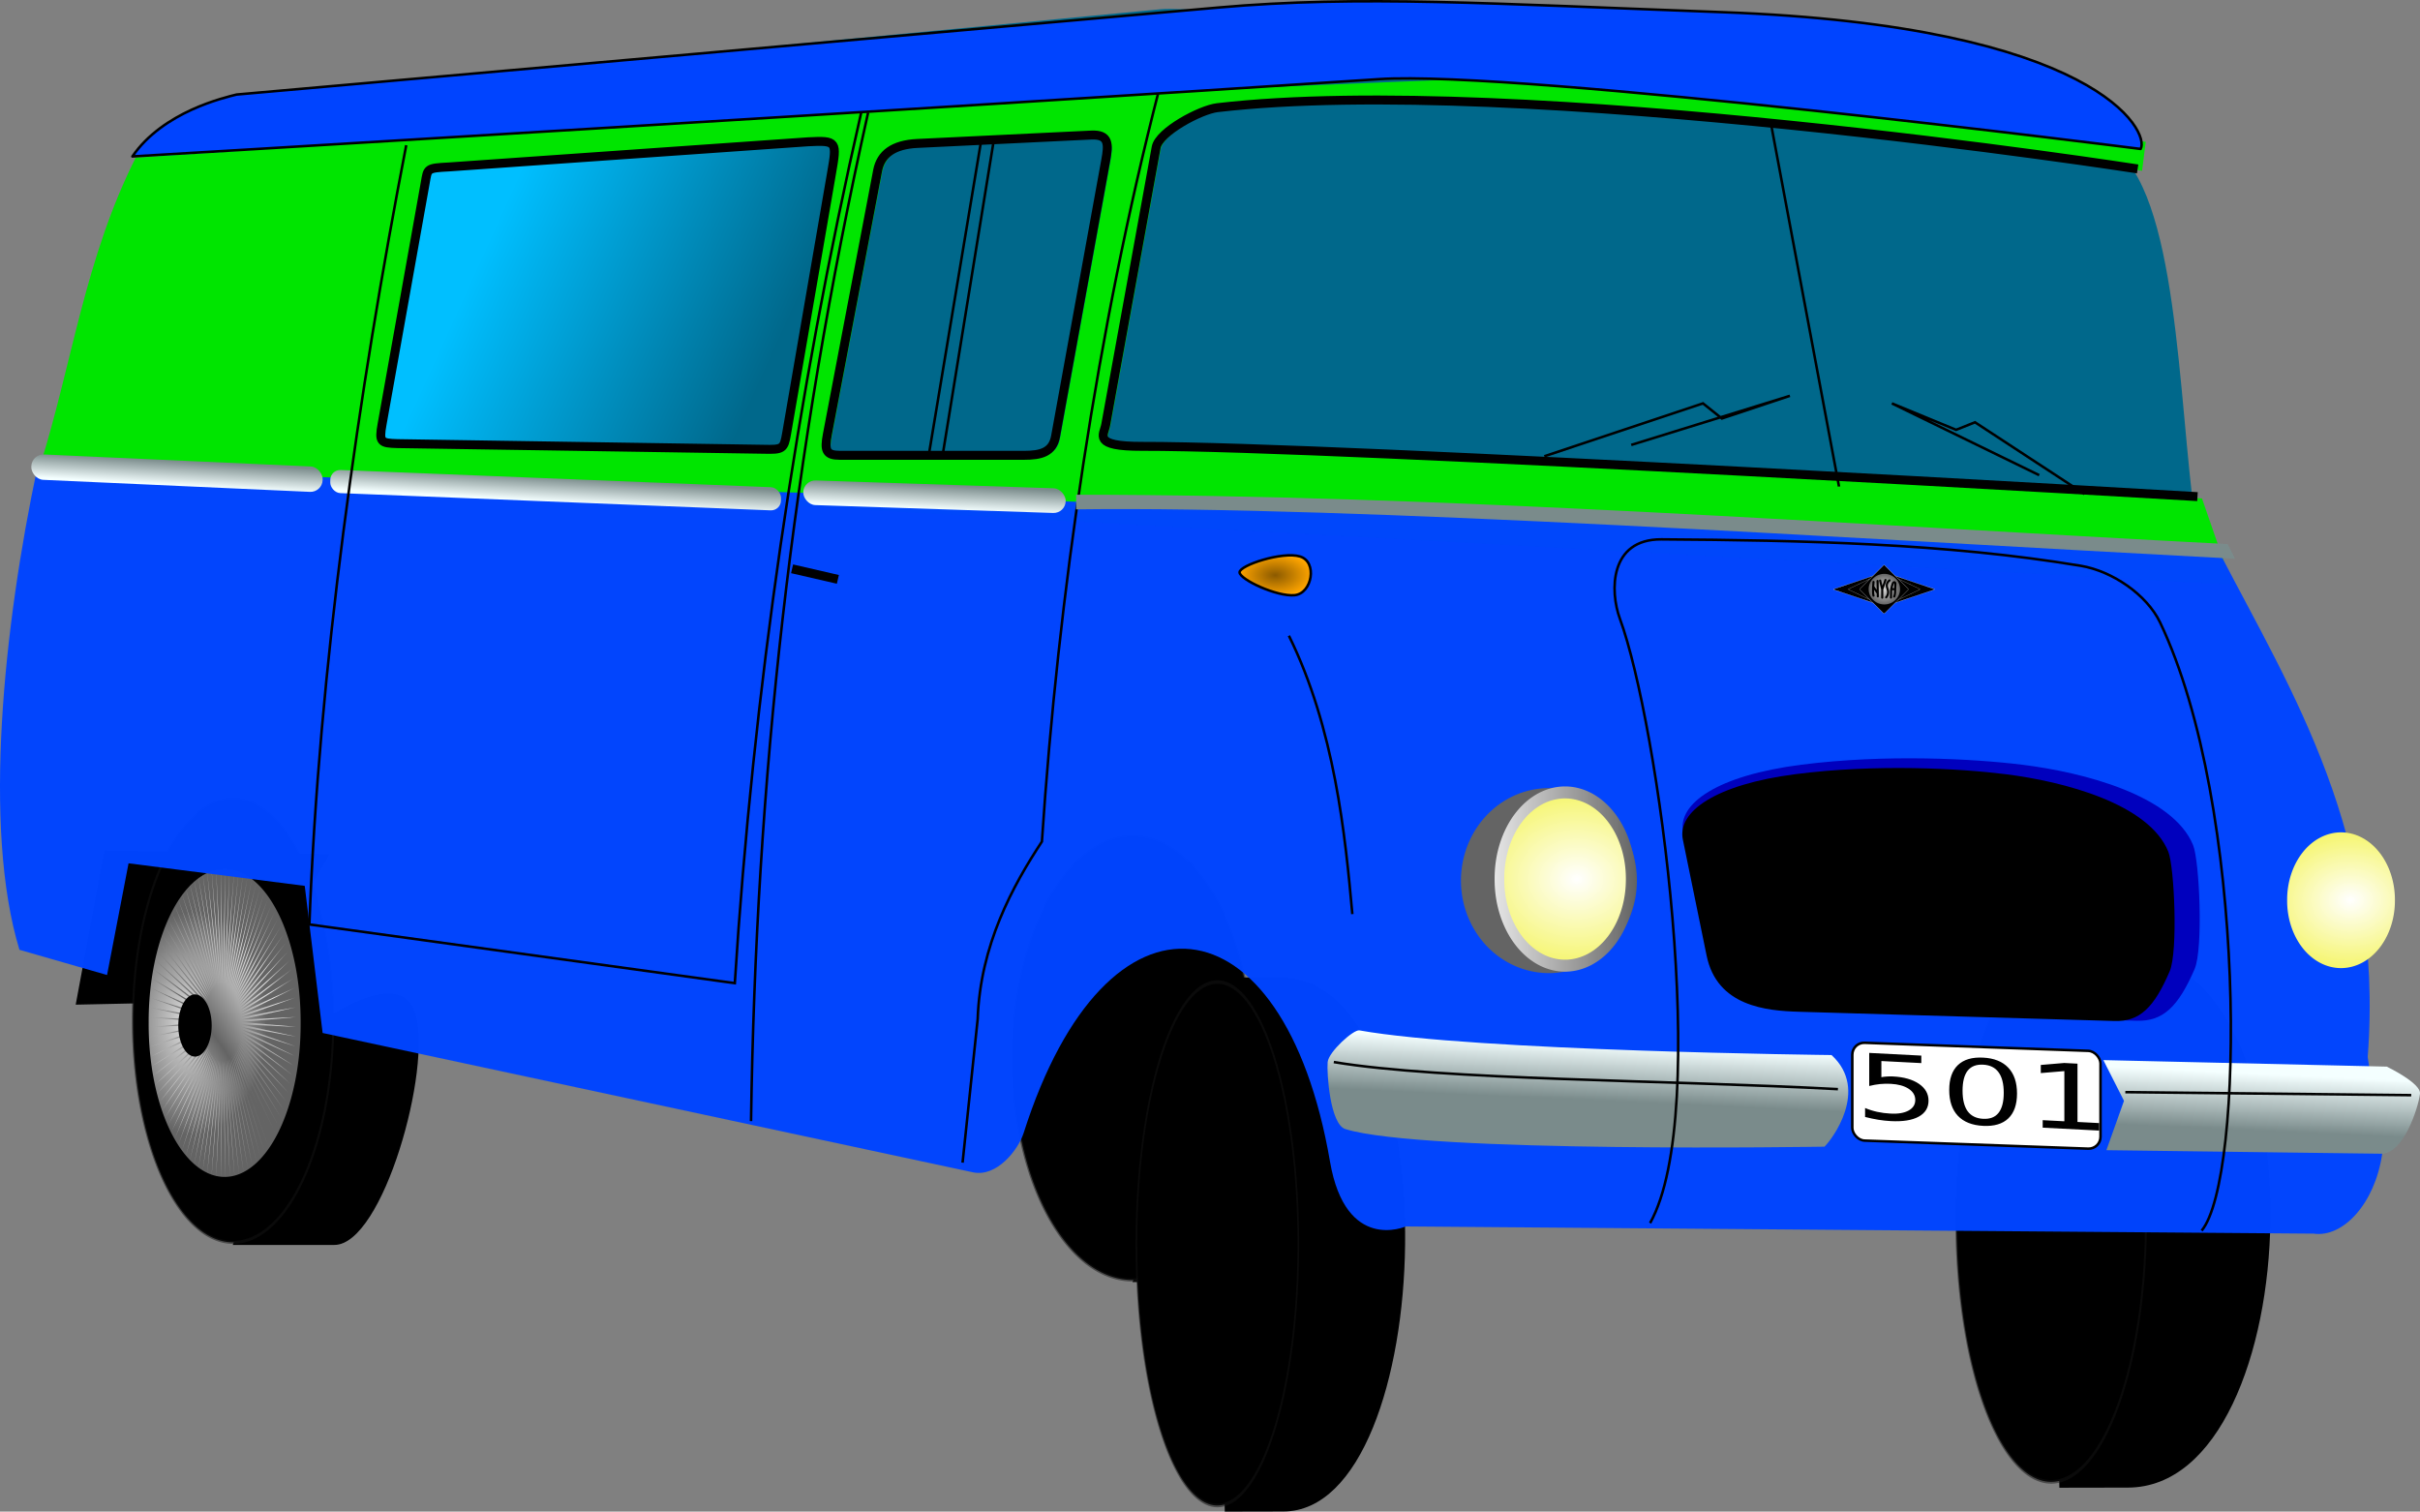 <?xml version="1.0"?>
<svg xmlns:rdf="http://www.w3.org/1999/02/22-rdf-syntax-ns#" xmlns="http://www.w3.org/2000/svg" xmlns:cc="http://creativecommons.org/ns#" xmlns:xlink="http://www.w3.org/1999/xlink" xmlns:dc="http://purl.org/dc/elements/1.1/" xmlns:svg="http://www.w3.org/2000/svg" id="svg2" viewBox="0 0 958.05 598.44" version="1.0">
  <rect x="0" y="0" width="958.05" height="598.44" fill="#808080" stroke="none"/>
  <defs id="defs4">
    <linearGradient id="linearGradient13754">
      <stop id="stop13756" stop-color="#e6e6e6" offset="0"/>
      <stop id="stop13758" stop-color="#646464" offset="1"/>
    </linearGradient>
    <linearGradient id="linearGradient4910">
      <stop id="stop4912" stop-color="#7a8b8b" offset="0"/>
      <stop id="stop4914" stop-color="#f4ffff" offset="1"/>
    </linearGradient>
    <linearGradient id="linearGradient2675" y2="264.14" gradientUnits="userSpaceOnUse" x2="421.03" gradientTransform="matrix(-1.052 0 0 1 645.17 -95.73)" y1="310.23" x1="314.36">
      <stop id="stop3124" stop-color="#00688b" offset="0"/>
      <stop id="stop3126" stop-color="#00bfff" offset="1"/>
    </linearGradient>
    <radialGradient id="radialGradient2685" gradientUnits="userSpaceOnUse" cy="346.84" cx="556.25" gradientTransform="matrix(2.711 -0 0 1.827 -951.96 -286.86)" r="39.262">
      <stop id="stop7570" stop-color="#fff" offset="0"/>
      <stop id="stop7572" stop-color="#ee0" offset="1"/>
    </radialGradient>
    <linearGradient id="linearGradient2687" y2="346.84" xlink:href="#linearGradient13754" gradientUnits="userSpaceOnUse" x2="591.09" y1="346.84" x1="507.34"/>
    <radialGradient id="radialGradient2689" xlink:href="#linearGradient13754" gradientUnits="userSpaceOnUse" cy="346.84" cx="556.25" gradientTransform="matrix(2.711 -0 0 1.827 -951.96 -286.86)" r="39.262"/>
    <radialGradient id="radialGradient2717" xlink:href="#linearGradient13754" gradientUnits="userSpaceOnUse" cy="493.49" cx="383.42" gradientTransform="matrix(.967 .03 -.032 1.033 28.514 -27.657)" r="64.703"/>
    <radialGradient id="radialGradient2719" xlink:href="#linearGradient13754" spreadMethod="reflect" gradientUnits="userSpaceOnUse" cy="493.49" cx="383.42" gradientTransform="matrix(.967 .03 -.032 1.033 28.514 -27.657)" r="64.703"/>
    <linearGradient id="linearGradient3286" y2="233.54" xlink:href="#linearGradient4910" gradientUnits="userSpaceOnUse" x2="153.6" gradientTransform="matrix(.847 0 0 1 -31.28 .167)" y1="223.78" x1="153.7"/>
    <linearGradient id="linearGradient3290" y2="233.54" xlink:href="#linearGradient4910" gradientUnits="userSpaceOnUse" x2="153.6" gradientTransform="matrix(.603 0 0 1 183.37 1.885)" y1="223.78" x1="153.7"/>
    <linearGradient id="linearGradient3294" y2="233.54" xlink:href="#linearGradient4910" gradientUnits="userSpaceOnUse" x2="153.6" gradientTransform="matrix(.724 0 0 1 282.09 .973)" y1="223.78" x1="153.7"/>
    <linearGradient id="linearGradient3310" y2="233.54" xlink:href="#linearGradient4910" gradientUnits="userSpaceOnUse" x2="153.6" gradientTransform="matrix(.603 0 0 1 500.11 53.446)" y1="223.78" x1="153.7"/>
    <radialGradient id="radialGradient3328" gradientUnits="userSpaceOnUse" cy="273.78" cx="526.05" gradientTransform="matrix(1 0 0 .576 0 116.05)" r="14.608">
      <stop id="stop2225" stop-color="#8b5a00" offset="0"/>
      <stop id="stop2227" stop-color="#ffa500" offset="1"/>
    </radialGradient>
    <linearGradient id="linearGradient3382" y2="465.94" xlink:href="#linearGradient4910" gradientUnits="userSpaceOnUse" x2="801.65" y1="488.38" x1="800.63"/>
    <radialGradient id="radialGradient3567" gradientUnits="userSpaceOnUse" cy="244.46" cx="819.45" gradientTransform="matrix(1 0 0 .974 0 6.377)" r="53.151">
      <stop id="stop3554" stop-color="#d4d4d4" offset="0"/>
      <stop id="stop3556" stop-color="#646464" offset="1"/>
    </radialGradient>
  </defs>
  <g id="layer1" transform="translate(-21.217 -46.023)">
    <path id="path3465" d="m62.947 383.27l-11.16 59.98 65.563-1.4 33.48-57.19-87.883-1.39z" stroke="#000" stroke-width="1px" fill-rule="evenodd"/>
    <g id="g3461" fill-rule="evenodd" transform="matrix(1.196 0 0 1 47.452 -231.56)">
      <path id="path3431" d="m393.15 785.15c19.23 0 38.86-70 32.01-91.69-6.22-19.72-38.39 4.11-38.39 4.11l-33.86 87.58h40.24z"/>
      <path id="path3435" d="m501.2 496.09a87.165 129.71 0 1 1 -174.33 0 87.165 129.71 0 1 1 174.33 0z" stroke-opacity=".498" transform="matrix(.455 0 0 .677 164.56 360.66)" stroke="#141414" stroke-linecap="round" stroke-width="1.772"/>
    </g>
    <g id="g3425" fill-rule="evenodd" transform="matrix(1.17 0 0 1 -188.65 -179.95)">
      <path id="path3390" d="m872.22 603.49l3.98 211.46 23.18-0.05c61.56-0.14 67.46-211.41-1.29-211.41h-25.87z"/>
      <path id="path3394" d="m501.2 496.09a87.165 129.71 0 1 1 -174.33 0 87.165 129.71 0 1 1 174.33 0z" stroke-opacity=".498" transform="matrix(.368 0 0 .799 721.05 312.62)" stroke="#141414" stroke-linecap="round" stroke-width="1.772"/>
    </g>
    <path id="path5798" d="m890.29 252.36c-6.8-48.63-6.79-131.01-33.01-147.99-24.02-15.564-346.97-57.507-376.62-54.685l-369.51 35.168c-44.563 14.018-61.37 117.78-66.507 141.13l845.65 26.38z" fill="url(#linearGradient2675)" fill-rule="evenodd"/>
    <path id="path2327" d="m892.95 243.35s-340.62-20.03-417.95-19.91c-19.66 0.04-15.01-4.45-14.26-8.55l19.97-109.84c1.11-6.127 17.48-14.906 24.25-15.69 119.49-13.847 364.29 24.25 364.29 24.25l1.43-11.46-250.18-25.628-139.79 5.705-405.75 26.183c-20.202 40.06-25.209 81.67-37.815 121.73l867.64 47.36-11.83-34.15zm-522.53-129.06c1.25-6.57 6.24-10.31 15.75-10.77l68.78-3.31c7.16-0.35 6.94 3.65 5.8 9.94l-19.89 109.39c-1.15 6.33-5.93 7.45-12.43 7.45h-72.92c-5.5 0-6.19-1.92-4.98-8.28l19.89-104.42zm-171.42-1.43l142.25-10.55c11.58-0.68 11.5-0.03 9.29 12.4l-18.38 103.13c-1.09 6.1-1.5 6.39-9.3 6.19l-144.64-2.22c-6.82-0.18-7.33-0.58-6.19-7.75l17.67-95c0.88-5.54 0.44-5.68 9.3-6.2z" fill="#00e500" fill-rule="evenodd"/>
    <g id="g2721" fill-rule="evenodd" transform="translate(-60.971 -27.928)">
      <path id="path13779" d="m214.57 566.81c19.22 0 38.85-70 32.01-91.69-6.23-19.72-38.4 4.11-38.4 4.11l-33.85 87.58h40.24z"/>
      <g id="g4964" transform="matrix(-1.492 0 0 1.054 1475 -32.4)">
        <path id="path13769" d="m501.2 496.09a87.165 129.71 0 1 1 -174.33 0 87.165 129.71 0 1 1 174.33 0z" stroke-opacity=".498" transform="matrix(-.305 0 0 .642 997.95 165.79)" stroke="#141414" stroke-linecap="round" stroke-width="1.772"/>
        <path id="path13771" d="m474.22 493.49a63.817 91.835 0 1 1 -127.63 0 63.817 91.835 0 1 1 127.63 0z" fill="url(#radialGradient2717)" transform="matrix(-.316 0 0 .625 1003.6 176.68)"/>
        <path id="path4947" fill="url(#radialGradient2719)" transform="matrix(-.203 0 0 .611 1001.1 432.55)" d="m700.11 144.18l-57.29-43.4 53.46 48.04-54.45-46.91 50.33 51.3-51.39-50.24 47.01 54.36-48.14-53.36 43.5 57.2-44.69-56.28 39.83 59.82-41.07-58.97 35.99 62.2-37.29-61.43 32.02 64.34-33.36-63.66 27.91 66.23-29.29-65.63 23.7 67.85-25.11-67.34 19.39 69.2-20.84-68.78 15.01 70.28-16.48-69.95 10.57 71.09-12.05-70.85 6.08 71.61-7.58-71.47 1.57 71.85-3.07-71.8-2.95 71.81 1.44-71.86-7.44 71.48 5.95-71.62-11.92 70.88 10.43-71.11-16.35 69.98 14.88-70.31-20.71 68.82 19.27-69.24-24.99 67.39 23.57-67.89-29.17 65.68 27.79-66.28-33.24 63.72 31.9-64.4-37.18 61.5 35.88-62.27-40.96 59.05 39.72-59.89-44.59 56.36 43.4-57.28-48.04 53.45 46.91-54.45-51.3 50.33 50.23-51.39-54.36 47.01 53.37-48.14-57.21 43.51 56.28-44.696-59.82 39.826 58.97-41.07-62.2 35.99 61.44-37.284-64.35 32.014 63.66-33.354-66.22 27.914 65.62-29.294-67.84 23.694 67.33-25.11-69.2 19.39 68.78-20.834-70.28 15.004 69.95-16.472-71.08 10.562 70.85-12.048-71.61 6.08 71.46-7.578-71.85 1.572 71.8-3.076-71.8-2.942 71.85 1.438-71.48-7.445 71.62 5.947-70.87-11.919 71.1 10.433-69.98-16.346 70.31 14.877-68.82-20.708 69.24 19.263-67.38-24.988 67.89 23.572-65.68-29.17 66.27 27.789-63.72-33.237 64.41 31.895-61.51-37.172 62.27 35.876-59.05-40.96 59.9 39.715-56.37-44.588 57.29 43.399-53.46-48.04 54.45 46.91-50.33-51.301 51.39 50.236-47.01-54.36 48.14 53.364-43.5-57.204 44.69 56.281-39.83-59.823 41.07 58.976-35.99-62.206 37.29 61.439-32.02-64.343 33.36 63.658-27.91-66.226 29.29 65.628-23.7-67.849 25.11 67.338-19.39-69.203 20.84 68.781-15.01-70.283 16.48 69.954-10.57-71.087 12.05 70.85-6.08-71.61 7.58 71.467-1.57-71.85 3.07 71.801 2.95-71.807-1.44 71.853 7.44-71.481-5.95 71.622 11.92-70.873-10.43 71.107 16.35-69.985-14.88 70.311 20.71-68.819-19.26 69.238 24.98-67.384-23.57 67.892 29.17-65.682-27.79 66.278 33.24-63.72-31.9 64.402 37.18-61.508-35.88 62.273 40.96-59.052-39.71 59.897 44.58-56.364-43.4 57.285 48.04-53.453-46.91 54.447 51.3-50.332-50.23 51.395 54.36-47.011-53.36 48.138 57.2-43.504-56.28 44.692 59.82-39.827-58.97 41.071 62.2-35.992-61.44 37.286 64.35-32.015-63.66 33.355 66.22-27.911-65.62 29.292 67.84-23.699-67.33 25.114 69.2-19.391-68.78 20.835 70.28-15.007-69.95 16.475 71.08-10.565-70.85 12.051 71.61-6.08-71.46 7.578 71.85-1.572-71.8 3.076 71.8 2.942-71.85-1.438 71.48 7.445-71.62-5.947 70.87 11.922-71.1-10.436 69.98 16.346-70.31-14.877 68.82 20.707-69.24-19.262 67.38 24.992-67.89-23.576 65.68 29.166-66.27-27.784 63.72 33.234-64.41-31.893 61.51 37.173-62.27-35.877 59.05 40.957-59.9-39.712 56.37 44.592z"/>
        <path id="path13773" d="m399.51 495.05a14.009 18.678 0 1 1 -28.02 0 14.009 18.678 0 1 1 28.02 0z" transform="matrix(-.316 0 0 .625 1003.6 176.68)"/>
      </g>
    </g>
    <g id="g2709" fill-rule="evenodd" transform="translate(-.85 .831)">
      <path id="path5002" d="m502.96 432.17l3.98 211.46 23.18-0.05c61.55-0.14 67.45-211.41-1.29-211.41h-25.87z"/>
      <g id="g4954" transform="matrix(.381 0 0 .777 347.35 232.74)">
        <path id="path12863" d="m501.2 496.09a87.165 129.71 0 1 1 -174.33 0 87.165 129.71 0 1 1 174.33 0z" stroke-opacity=".498" transform="matrix(.965 0 0 1.028 11.642 -117.62)" stroke="#141414" stroke-linecap="round" stroke-width="1.772"/>
        <path id="path13742" d="m474.22 493.49a63.817 91.835 0 1 1 -127.63 0 63.817 91.835 0 1 1 127.63 0z" fill="url(#radialGradient2717)" transform="translate(-6.109 -100.19)"/>
        <path id="path4065" d="m700.11 144.18l-57.29-43.4 53.46 48.04-54.45-46.91 50.33 51.3-51.39-50.24 47.01 54.36-48.14-53.36 43.5 57.2-44.69-56.28 39.83 59.82-41.07-58.97 35.99 62.2-37.29-61.43 32.02 64.34-33.36-63.66 27.91 66.23-29.29-65.63 23.7 67.85-25.11-67.34 19.39 69.2-20.84-68.78 15.01 70.28-16.48-69.95 10.57 71.09-12.05-70.85 6.08 71.61-7.58-71.47 1.57 71.85-3.07-71.8-2.95 71.81 1.44-71.86-7.44 71.48 5.95-71.62-11.92 70.88 10.43-71.11-16.35 69.98 14.88-70.31-20.71 68.82 19.27-69.24-24.99 67.39 23.57-67.89-29.17 65.68 27.79-66.28-33.24 63.72 31.9-64.4-37.18 61.5 35.88-62.27-40.96 59.05 39.72-59.89-44.59 56.36 43.4-57.28-48.04 53.45 46.91-54.45-51.3 50.33 50.23-51.39-54.36 47.01 53.37-48.14-57.21 43.51 56.28-44.696-59.82 39.826 58.97-41.07-62.2 35.99 61.44-37.284-64.35 32.014 63.66-33.354-66.22 27.914 65.62-29.294-67.84 23.694 67.33-25.11-69.2 19.39 68.78-20.834-70.28 15.004 69.95-16.472-71.08 10.562 70.85-12.048-71.61 6.08 71.46-7.578-71.85 1.572 71.8-3.076-71.8-2.942 71.85 1.438-71.48-7.445 71.62 5.947-70.87-11.919 71.1 10.433-69.98-16.346 70.31 14.877-68.82-20.708 69.24 19.263-67.38-24.988 67.89 23.572-65.68-29.17 66.27 27.789-63.72-33.237 64.41 31.895-61.51-37.172 62.27 35.876-59.05-40.96 59.9 39.715-56.37-44.588 57.29 43.399-53.46-48.04 54.45 46.91-50.33-51.301 51.39 50.236-47.01-54.36 48.14 53.364-43.5-57.204 44.69 56.281-39.83-59.823 41.07 58.976-35.99-62.206 37.29 61.439-32.02-64.343 33.36 63.658-27.91-66.226 29.29 65.628-23.7-67.849 25.11 67.338-19.39-69.203 20.84 68.781-15.01-70.283 16.48 69.954-10.57-71.087 12.05 70.85-6.08-71.61 7.58 71.467-1.57-71.85 3.07 71.801 2.95-71.807-1.44 71.853 7.44-71.481-5.95 71.622 11.92-70.873-10.43 71.107 16.35-69.985-14.88 70.311 20.71-68.819-19.26 69.238 24.98-67.384-23.57 67.892 29.17-65.682-27.79 66.278 33.24-63.72-31.9 64.402 37.18-61.508-35.88 62.273 40.96-59.052-39.71 59.897 44.58-56.364-43.4 57.285 48.04-53.453-46.91 54.447 51.3-50.332-50.23 51.395 54.36-47.011-53.36 48.138 57.2-43.504-56.28 44.692 59.82-39.827-58.97 41.071 62.2-35.992-61.44 37.286 64.35-32.015-63.66 33.355 66.22-27.911-65.62 29.292 67.84-23.699-67.33 25.114 69.2-19.391-68.78 20.835 70.28-15.007-69.95 16.475 71.08-10.565-70.85 12.051 71.61-6.08-71.46 7.578 71.85-1.572-71.8 3.076 71.8 2.942-71.85-1.438 71.48 7.445-71.62-5.947 70.87 11.922-71.1-10.436 69.98 16.346-70.31-14.877 68.82 20.707-69.24-19.262 67.38 24.992-67.89-23.576 65.68 29.166-66.27-27.784 63.72 33.234-64.41-31.893 61.51 37.173-62.27-35.877 59.05 40.957-59.9-39.712 56.37 44.592z" fill="url(#radialGradient2719)" transform="matrix(.662 0 0 .962 -10.168 309.28)"/>
        <path id="path13744" d="m399.51 495.05a14.009 18.678 0 1 1 -28.02 0 14.009 18.678 0 1 1 28.02 0z" transform="translate(10.996 -102.63)"/>
      </g>
    </g>
    <path id="path1450" d="m35.975 231.27c-13.197 62.04-21.745 142.67-7.053 190.77l34.677 9.98 8.51-44.22 69.751 8.93 7.08 58.24 257.59 55.19c9.32 1.89 17.81-8.89 19.97-15.69 32.81-103.13 103.07-94.5 121.25 11.41 6.23 36.26 29.96 25.68 29.96 25.68l359.46 2.85c11.68 1.66 24.2-11.91 27.1-31.38l-5.7-38.52c6.65-87.49-30.56-145.48-58.14-198.73-0.05-0.58-0.09-1.16-0.14-1.74-105.68-2.99-215.85-10.47-330.5-17.95-40.88-1.49-83.25 0-124.13-1.49l-409.68-13.33z" fill-opacity=".984" fill="#04f" fill-rule="evenodd"/>
    <path id="path2344" d="m414.56 102.05l-20.22 124.52m15.11-123.72l-20.62 123.8m333.5-131.6l26.92 143.56v0.01m-116.65-11.96l62.81-20.94 7.48 5.98 26.92-8.97-62.81 19.44m179.46 19.44l-43.37-28.41-7.48 2.99-25.42-10.47 58.32 28.42" stroke="#000" stroke-width="1px" fill="none"/>
    <path id="path2391" d="m480.06 81.586c-24.43 94.714-39.88 199.89-46.36 297.6-11.47 17.45-24.43 40.88-25.43 70.29l-5.98 56.83" stroke="#000" stroke-width="1px" fill="none"/>
    <path id="path2393" d="m364.9 90.559c-30.41 136.09-44.36 264.7-46.36 399.3" stroke="#000" stroke-width="1px" fill="none"/>
    <rect id="rect3276" transform="matrix(.999 .045 -.031 1 0 0)" ry="4.881" height="10.044" width="115.44" y="223.89" x="40.757" fill="url(#linearGradient3286)"/>
    <rect id="rect3288" transform="matrix(.999 .04 -.015 1 0 0)" ry="4.053" height="9.162" width="178.62" y="225.7" x="155.58" fill="url(#linearGradient3290)"/>
    <rect id="rect3292" transform="matrix(.999 .033 -.018 1 0 0)" ry="4.882" height="9.763" width="104.01" y="224.72" x="343.69" fill="url(#linearGradient3294)"/>
    <path id="path3300" d="m447.24 241.88v5.79c110.31-1.44 307.23 11.59 458.81 19.56l-2.89-5.8c-152.55-7.96-312.78-19.55-455.92-19.55z" fill="url(#linearGradient3310)"/>
    <path id="path3606" stroke-linejoin="round" d="m868.67 104.99c3.8-6.729-17.03-48.764-165.44-54.144-91.58-3.352-143.78-6.798-199.74-1.838l-388.63 34.444c-4.73 1.201-29.016 6.722-41.236 24.508 0 0 316.04-18.823 493.46-30.601 56.06-3.693 301.59 27.631 301.59 27.631z" fill-rule="evenodd" stroke="#000" stroke-width="1px" fill="#04f"/>
    <path id="path3314" d="m334.79 271.21l18.13 4.18" stroke="#000" stroke-width="3.543" fill="none"/>
    <path id="path3316" d="m531.48 297.71c18.13 36.73 22.32 79.05 25.11 110.2" stroke="#000" stroke-width="1px" fill="none"/>
    <path id="path3318" d="m511.95 272.6c0 2.79 14.82 9.75 21.8 9.05 6.97-0.7 9.1-13.23 2.13-15.32-6.98-2.1-23.93 3.48-23.93 6.27z" fill-rule="evenodd" stroke="#000" stroke-width="1px" fill="url(#radialGradient3328)"/>
    <path id="path3363" d="m559.38 453.94c-2.33-0.41-12.19 8.52-12.56 12.56-0.41 4.5 1 24.62 6.98 26.5 30.63 9.62 189.71 6.98 189.71 6.98 2.72-2.56 17.94-22.39 2.79-36.27 0 0-141.5-1.58-186.92-9.77zm294.53 11.77l8.17 16.13-6.97 19.53 108.8 1.4c8.87 0.11 14.68-18.22 15.35-23.72 0.51-4.22-13.17-10.76-13.15-10.76l-112.2-2.58z" fill="url(#linearGradient3382)" fill-rule="evenodd"/>
    <rect id="rect3370" stroke-linejoin="round" ry="4.883" transform="matrix(.999 .036 0 1 0 0)" height="38.722" width="98.359" stroke="#000" stroke-linecap="round" y="431.49" x="755.28" stroke-width="1" fill="#fff"/>
    <path id="path3372" d="m549.26 466.49c42.69 7.14 133.05 7.14 199.57 10.72" stroke="#000" stroke-width="1px" fill="none"/>
    <path id="path3374" d="m862.61 478.4l113.19 1.19" stroke="#000" stroke-width="1px" fill="none"/>
    <path id="path4066" d="m316.22 432.2a24.133 36.615 0 1 1 -48.27 0 24.133 36.615 0 1 1 48.27 0z" fill="url(#radialGradient2689)" transform="matrix(-1.443 0 0 1 1055.9 -37.551)" fill-rule="evenodd"/>
    <path id="path7574" stroke-linejoin="round" d="m587.59 346.84a38.376 40.485 0 1 1 -76.75 0 38.376 40.485 0 1 1 76.75 0z" fill-rule="evenodd" transform="matrix(.677 0 0 .841 268.99 102.34)" stroke="url(#linearGradient2687)" stroke-linecap="round" stroke-width="5.642" fill="url(#radialGradient2685)"/>
    <path id="path4070" d="m136.6 422.24a19.18 31.062 0 1 1 -38.36 0 19.18 31.062 0 1 1 38.36 0z" fill="url(#radialGradient2689)" transform="matrix(-1.391 0 0 1 1108.1 -19.934)" fill-rule="evenodd"/>
    <path id="path8483" d="m587.59 346.84a38.376 40.485 0 1 1 -76.75 0 38.376 40.485 0 1 1 76.75 0z" fill-rule="evenodd" transform="matrix(.556 0 0 .659 642.64 173.85)" stroke="url(#linearGradient2687)" stroke-width="6.998" fill="url(#radialGradient2685)"/>
    <path id="path3330" d="m687.56 375.64c-2.39-11.53 13.65-22.64 46.77-26.87 33.48-4.28 68.3-2.36 87.43 0 24.49 3.02 59.67 12.2 67.68 31.84 2.53 6.19 4.07 41.04 0.59 49.07-6.5 14.97-12.5 20.75-22.95 20.45l-131.3-3.8c-13.52-0.39-34.02-2.21-38.34-23.07l-9.88-47.62z" fill="#0000be" fill-rule="evenodd"/>
    <path id="path3332" d="m687.44 378.42c-2.28-11.12 12.99-21.82 44.52-25.9 31.87-4.13 65.02-2.28 83.23 0 23.32 2.91 56.81 11.77 64.44 30.69 2.4 5.97 3.87 39.56 0.55 47.31-6.18 14.43-11.89 20-21.85 19.71l-124.99-3.66c-12.88-0.38-32.38-2.14-36.5-22.25l-9.4-45.9z" fill-rule="evenodd"/>
    <path id="path3272" d="m674.47 530.24c24.43-43.87 3.19-198.07-11.96-239.28-4.01-10.92-4.12-31.54 16.45-31.41 55.2 0.36 112.59 1.57 166 10.47 12.39 2.06 26.11 11.34 31.41 22.43 34.69 72.65 33.4 220.34 16.45 240.78" stroke="#000" stroke-width="1px" fill="none"/>
    <path id="text3467" d="m623.44 517.2h16.89v3.62h-12.95v7.8c0.62-0.21 1.25-0.37 1.87-0.47 0.63-0.11 1.25-0.17 1.88-0.17 3.55 0 6.36 0.97 8.43 2.92 2.07 1.94 3.11 4.58 3.11 7.9 0 3.42-1.07 6.08-3.2 7.99-2.13 1.89-5.13 2.83-9 2.83-1.34 0-2.7-0.11-4.09-0.34-1.38-0.23-2.81-0.57-4.28-1.02v-4.33c1.27 0.7 2.59 1.22 3.96 1.56 1.36 0.34 2.8 0.51 4.32 0.51 2.46 0 4.4-0.65 5.84-1.94 1.43-1.29 2.15-3.04 2.15-5.26 0-2.21-0.72-3.97-2.15-5.26-1.44-1.29-3.38-1.94-5.84-1.94-1.15 0-2.3 0.13-3.45 0.38-1.14 0.26-2.3 0.66-3.49 1.2v-15.98m36.93 2.84c-2.22 0-3.89 1.09-5.01 3.28-1.1 2.17-1.66 5.44-1.66 9.81 0 4.36 0.56 7.64 1.66 9.82 1.12 2.18 2.79 3.26 5.01 3.26 2.23 0 3.9-1.08 5-3.26 1.12-2.18 1.69-5.46 1.69-9.82 0-4.37-0.57-7.64-1.69-9.81-1.1-2.19-2.77-3.28-5-3.28m0-3.41c3.56 0 6.28 1.41 8.16 4.24 1.88 2.81 2.83 6.9 2.83 12.26s-0.95 9.45-2.83 12.27c-1.88 2.81-4.6 4.22-8.16 4.22-3.57 0-6.29-1.41-8.18-4.22-1.87-2.82-2.81-6.91-2.81-12.27s0.94-9.45 2.81-12.26c1.89-2.83 4.61-4.24 8.18-4.24m19.32 28.75h7.02v-24.26l-7.64 1.54v-3.92l7.6-1.54h4.3v28.18h7.03v3.62h-18.31v-3.62" transform="matrix(1.221 .063 0 .819 0 0)"/>
    <g id="g3835" transform="matrix(.117 0 0 .117 723.57 217.76)">
      <g id="g3560" transform="translate(-446.48 281.26)">
        <rect id="rect3495" transform="matrix(.948 .318 -.948 .318 0 0)" fill-rule="evenodd" ry="5.39" height="182.66" width="182.66" stroke="#fff" y="-137.61" x="725.67" stroke-width="1.104px"/>
        <rect id="rect3497" transform="matrix(.904 .428 -.904 .428 0 0)" fill-rule="evenodd" ry="4.001" height="135.58" width="135.58" stroke="#fff" y="-234.62" x="671.12" stroke-width=".819px"/>
        <rect id="rect3493" transform="rotate(45)" fill-rule="evenodd" ry="3.476" height="117.78" width="117.78" stroke="#fff" y="-464.49" x="693.09" stroke-width=".712px"/>
        <path id="path3499" d="m872.61 244.46a53.151 51.765 0 1 1 -106.31 0 53.151 51.765 0 1 1 106.31 0z" fill="url(#radialGradient3567)" fill-rule="evenodd"/>
        <path id="path3503" stroke-linejoin="round" d="m782.73 266.53c-3.66-12.11 0-46.49 0-46.49v0m-0.56 16.35l14.36 21.13m0-40.86l0.85 52.41m7.89-53.82l7.04 29.87v0l10.99-31.84m-10.99 31.56v28.46m24.8-58.61s-14.83 9.11-7.33 27.61c7.54 18.6-4.22 29.87-4.22 29.87m16.34 0.84l0.56-27.04s4.02-24.52 9.58-25.08c5.65-0.57 4.79 5.92 4.79 5.92l-1.13 31.27c-0.93 3.76-0.75 7.23-2.81 11.27m-9.58-24.79l12.68-0.28" stroke="#000" stroke-linecap="round" stroke-width="7.087" fill="none"/>
      </g>
    </g>
    <path id="path3312" d="m182.04 103.51c-18.99 98.13-34.61 207.44-38.34 308.5l168.42 23.24c7.23-114.65 24.41-232.86 50.07-344.8" stroke="#000" stroke-width="1px" fill="none"/>
    <path id="path3274" stroke-linejoin="round" d="m368.65 113.58c1.25-6.57 6.24-10.32 15.74-10.77l68.78-3.318c7.17-0.345 6.95 3.648 5.8 9.948l-19.88 109.38c-1.16 6.34-5.93 7.46-12.44 7.46h-72.92c-5.5 0-6.18-1.92-4.97-8.29l19.89-104.41zm522.52 129.05s-340.61-20.03-417.94-19.9c-19.67 0.03-15.01-4.45-14.27-8.56l19.97-109.83c1.12-6.13 17.49-14.91 24.25-15.694 119.5-13.847 364.3 24.254 364.3 24.254m-668.6-0.78l142.24-9.96c11.59-0.61 11.44-0.04 9.3 12.39l-17.8 103.13c-1.05 6.12-1.49 6.4-9.29 6.2l-144.64-2.23c-6.83-0.17-7.48-0.6-6.2-7.74l17.09-95.6c0.99-5.51 0.44-5.73 9.3-6.19z" stroke="#000" stroke-width="3.543" fill="none"/>
  </g>
</svg>
